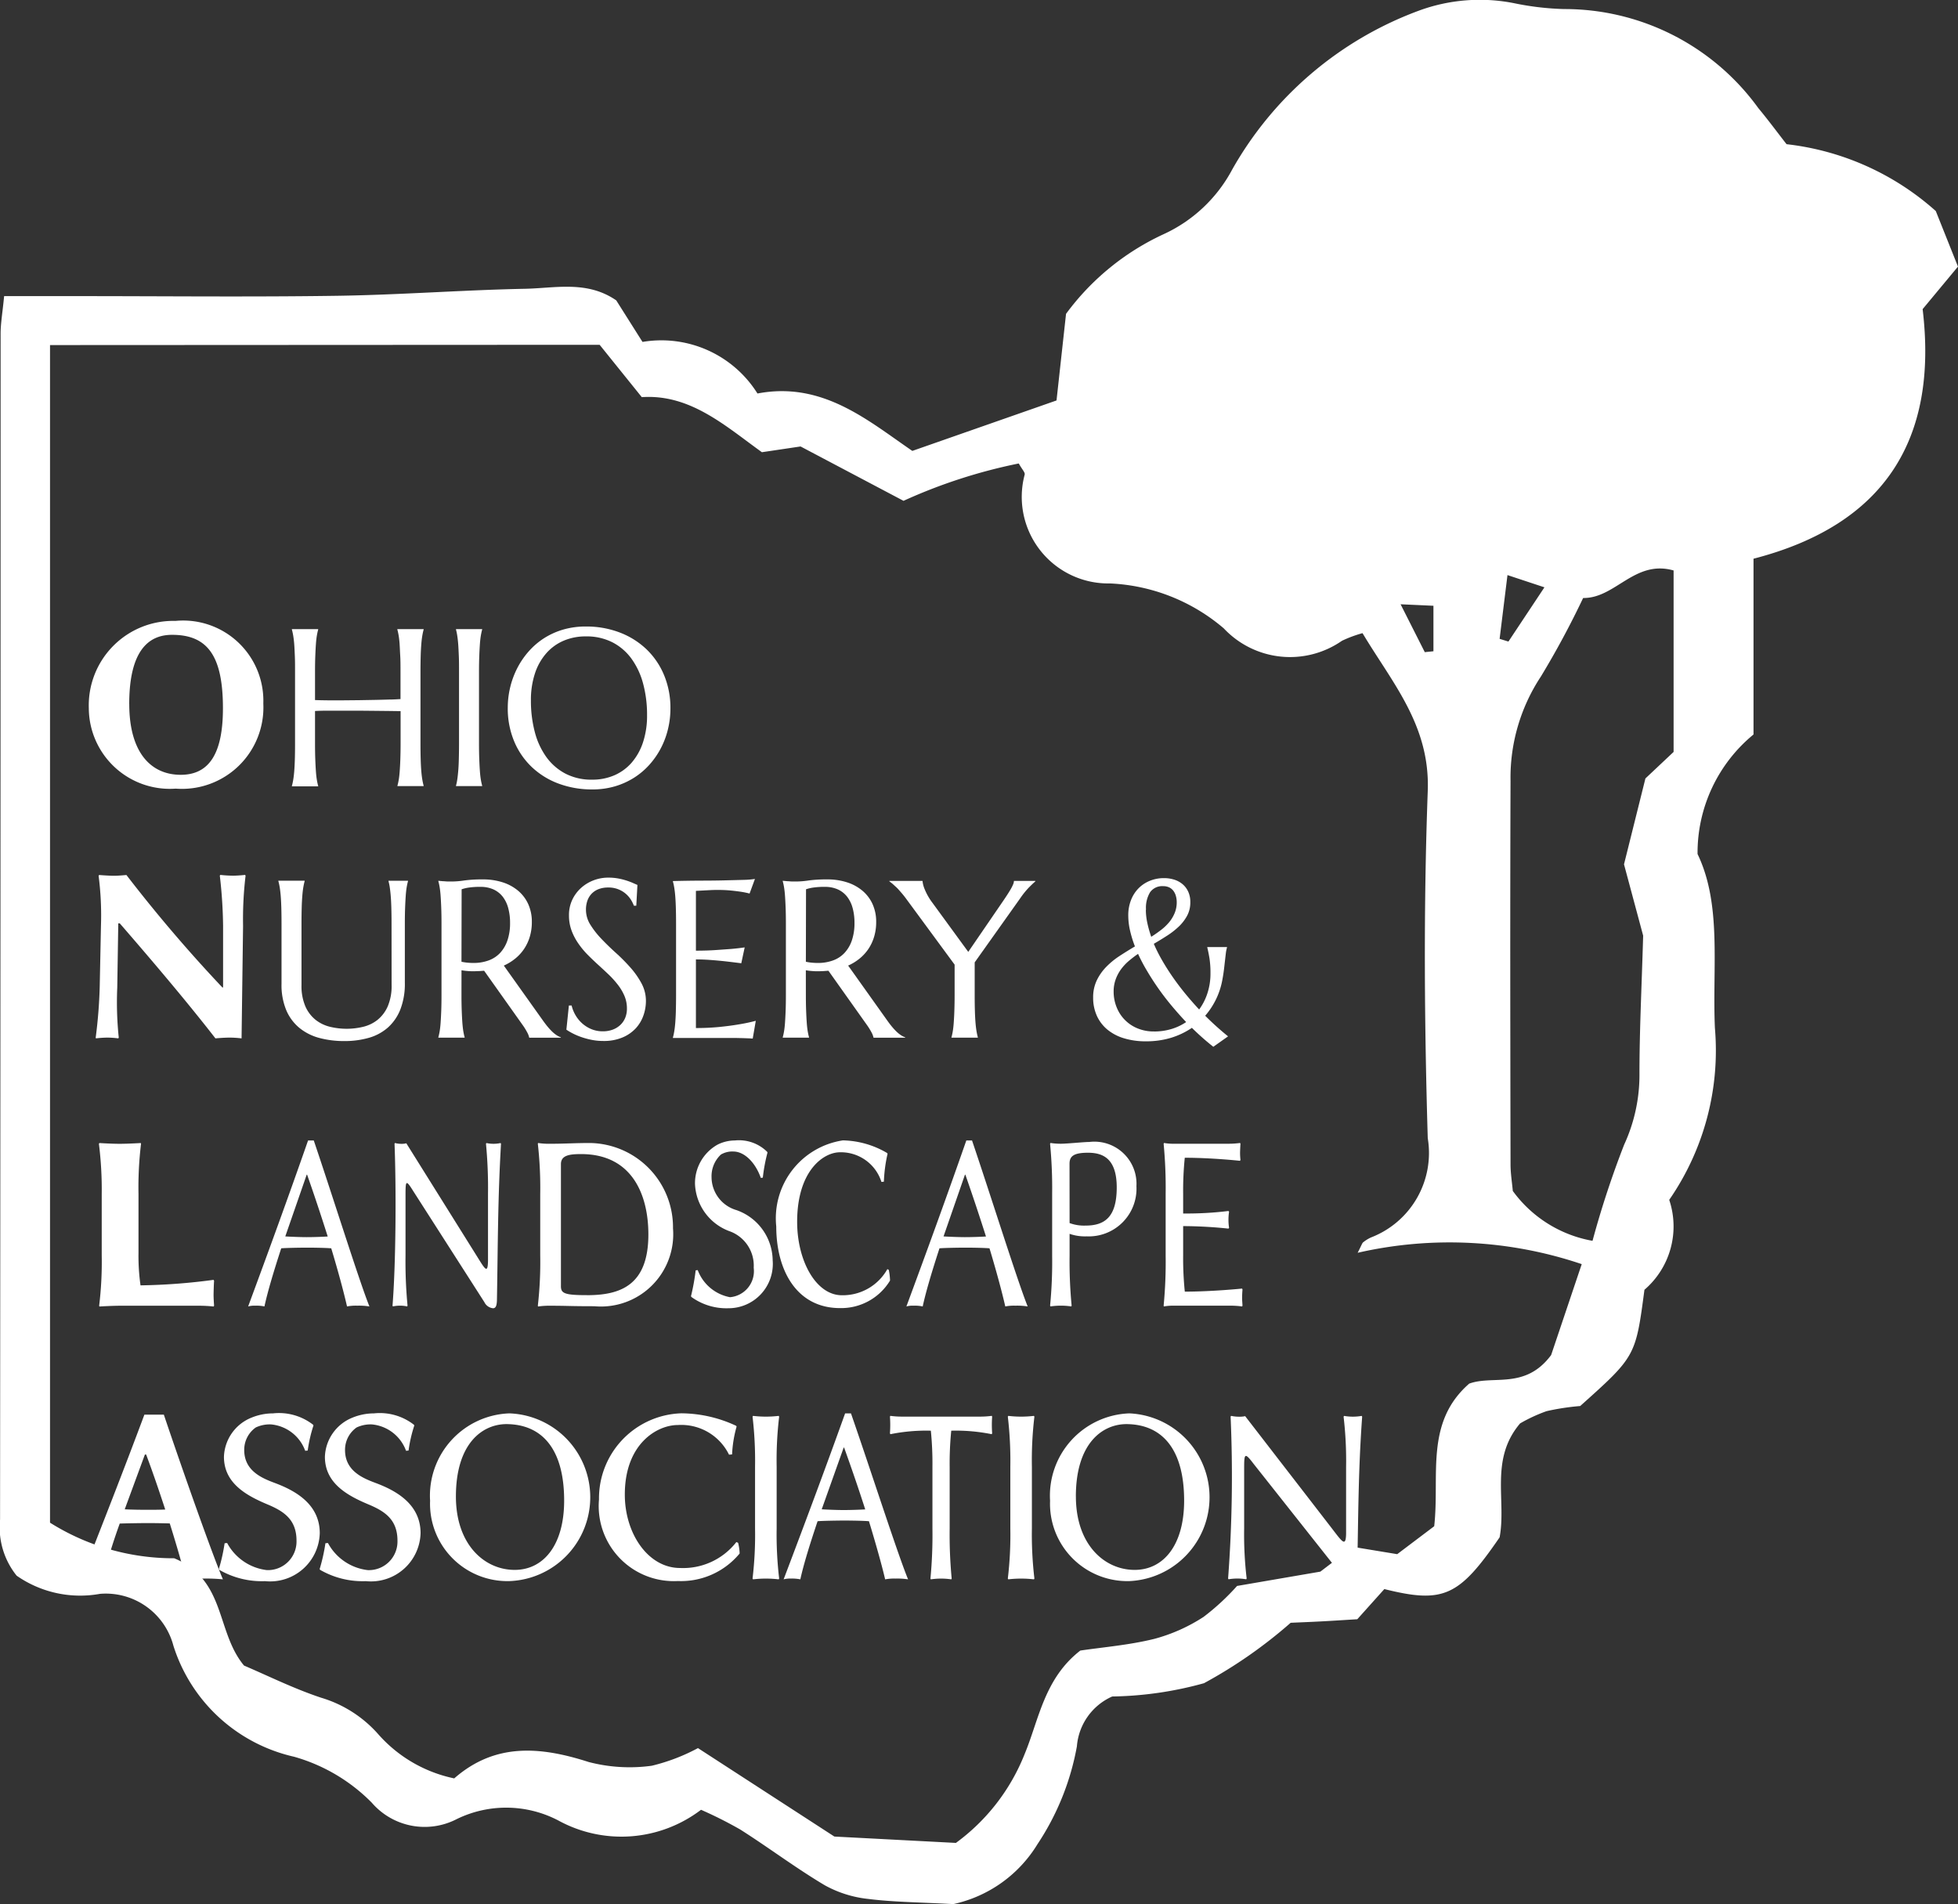 <svg xmlns="http://www.w3.org/2000/svg" width="64" height="62.234" viewBox="0 0 64 62.234">
  <rect x="0" y="0" width="64" height="62.234" fill="#333333" stroke="none"/>
  <g id="badge-onla-gray" transform="translate(-28.932 -16.07)">
    <g id="Group_123" data-name="Group 123" transform="translate(31.835 36.365)">
      <path id="Path_796" data-name="Path 796" d="M41.363,85.912a2.648,2.648,0,0,1-2.84-2.626,2.762,2.762,0,0,1,2.831-2.856,2.621,2.621,0,0,1,2.873,2.7A2.662,2.662,0,0,1,41.363,85.912Zm-1.518-2.766c0,1.576.7,2.314,1.683,2.314.936,0,1.379-.706,1.379-2.175,0-1.707-.5-2.4-1.658-2.4C40.46,80.881,39.844,81.423,39.844,83.147Z" transform="translate(-38.523 -80.43)" fill="#fff"/>
      <path id="Path_797" data-name="Path 797" d="M64.013,84l-.358-.005-.467-.005-.526-.005-.535,0q-.261,0-.5,0t-.411.011v1.063q0,.3.009.532t.021.392c.008.11.019.2.032.275s.027.136.041.186v.014h-.859v-.014a1.831,1.831,0,0,0,.041-.186c.013-.074.025-.166.034-.275s.016-.24.021-.392.007-.329.007-.532V82.723c0-.2,0-.38-.007-.531s-.012-.283-.021-.394-.021-.2-.034-.277a1.831,1.831,0,0,0-.041-.186V81.32h.859v.014c-.014.05-.028.112-.041.186s-.024.166-.032.277-.015.242-.021.394-.009.329-.009.531v.916q.186.007.422.009t.494,0l.524-.005.515-.009q.249-.005.465-.012c.144,0,.269-.009.374-.015v-.884c0-.2,0-.38-.009-.531s-.013-.283-.021-.394-.019-.2-.032-.277a1.907,1.907,0,0,0-.041-.186V81.32h.859v.014c-.014.05-.028.112-.041.186s-.025.166-.034.277-.017.242-.021.394-.007.329-.007.531v2.329q0,.3.007.532t.021.392c.009.11.021.2.034.275s.027.136.041.186v.014H63.91v-.014a1.907,1.907,0,0,0,.041-.186c.013-.074.024-.166.032-.275s.016-.24.021-.392.009-.329.009-.532Z" transform="translate(-53.822 -81.051)" fill="#fff"/>
      <path id="Path_798" data-name="Path 798" d="M78.17,86.437a1.723,1.723,0,0,0,.039-.186c.012-.074.022-.166.032-.275s.017-.24.021-.392.007-.329.007-.532V82.723c0-.2,0-.38-.007-.531s-.012-.283-.021-.394-.02-.2-.032-.277a1.723,1.723,0,0,0-.039-.186V81.32h.855v.014q-.021.075-.041.186c-.013.074-.024.166-.032.277s-.015.242-.021.394-.009.329-.009.531v2.329q0,.3.009.532t.021.392c.008.11.019.2.032.275s.027.136.041.186v.014H78.17Z" transform="translate(-66.168 -81.051)" fill="#fff"/>
      <path id="Path_799" data-name="Path 799" d="M86.318,81.036a3.051,3.051,0,0,1,1.1.195,2.61,2.61,0,0,1,.875.548,2.493,2.493,0,0,1,.576.846,2.789,2.789,0,0,1,.208,1.091,2.855,2.855,0,0,1-.079.669,2.717,2.717,0,0,1-.231.623,2.64,2.64,0,0,1-.374.542,2.4,2.4,0,0,1-.506.429,2.479,2.479,0,0,1-.628.282,2.586,2.586,0,0,1-.74.1,3.1,3.1,0,0,1-1.1-.191,2.567,2.567,0,0,1-.875-.542,2.47,2.47,0,0,1-.576-.842,2.786,2.786,0,0,1-.208-1.093,2.874,2.874,0,0,1,.079-.669,2.81,2.81,0,0,1,.231-.626,2.646,2.646,0,0,1,.372-.546,2.4,2.4,0,0,1,.5-.431,2.432,2.432,0,0,1,.63-.285A2.614,2.614,0,0,1,86.318,81.036Zm.2,5.006a1.8,1.8,0,0,0,.726-.143,1.586,1.586,0,0,0,.567-.415,1.942,1.942,0,0,0,.37-.664,2.776,2.776,0,0,0,.132-.889,3.906,3.906,0,0,0-.127-1.021,2.465,2.465,0,0,0-.378-.816,1.777,1.777,0,0,0-.624-.54,1.86,1.86,0,0,0-.871-.195,1.822,1.822,0,0,0-.726.141,1.577,1.577,0,0,0-.567.41,1.891,1.891,0,0,0-.371.658,2.75,2.75,0,0,0-.132.887,3.988,3.988,0,0,0,.125,1.022,2.466,2.466,0,0,0,.376.821,1.8,1.8,0,0,0,.626.546A1.841,1.841,0,0,0,86.522,86.042Z" transform="translate(-70.066 -80.853)" fill="#fff"/>
    </g>
    <g id="Group_124" data-name="Group 124" transform="translate(32.065 44.67)">
      <path id="Path_800" data-name="Path 800" d="M39.372,107.888l.017-.025s.3.025.492.025c.15,0,.4-.025.4-.025a47.909,47.909,0,0,0,3.135,3.674l.025,0v-2.011a15.514,15.514,0,0,0-.107-1.641l.016-.025a4.065,4.065,0,0,0,.41.025c.183,0,.4-.025.4-.025l.016.025a12,12,0,0,0-.082,1.641l-.049,3.677a3.2,3.2,0,0,0-.394-.025c-.133,0-.324.012-.46.025-.944-1.214-2.052-2.519-3.127-3.759h-.049l-.033,2.093a11.076,11.076,0,0,0,.049,1.641l-.016.025a2.685,2.685,0,0,0-.361-.025,3.257,3.257,0,0,0-.369.025l-.008-.025a16.172,16.172,0,0,0,.131-1.641l.041-2.011A10.084,10.084,0,0,0,39.372,107.888Z" transform="translate(-39.282 -107.863)" fill="#fff"/>
      <path id="Path_801" data-name="Path 801" d="M62.687,109.885q0-.3-.007-.531t-.021-.394q-.015-.167-.032-.277a1.723,1.723,0,0,0-.039-.186v-.014h.637v.014q-.021.075-.041.186c-.013.074-.024.166-.032.277s-.015.242-.021.394-.009.329-.009.531v1.932a2.321,2.321,0,0,1-.147.873,1.557,1.557,0,0,1-.408.592,1.608,1.608,0,0,1-.626.336,2.867,2.867,0,0,1-.8.105,3.1,3.1,0,0,1-.807-.1,1.737,1.737,0,0,1-.651-.324,1.52,1.52,0,0,1-.435-.58,2.139,2.139,0,0,1-.157-.868v-1.968q0-.3-.007-.531t-.021-.394c-.01-.111-.021-.2-.034-.277a1.827,1.827,0,0,0-.041-.186v-.014h.859v.014c-.014.05-.028.112-.041.186s-.025.166-.034.277-.017.242-.021.394-.007.329-.007.531v2.007a1.692,1.692,0,0,0,.127.7,1.161,1.161,0,0,0,.335.44,1.223,1.223,0,0,0,.472.227,2.307,2.307,0,0,0,1.081,0,1.207,1.207,0,0,0,.47-.227,1.17,1.17,0,0,0,.333-.44,1.692,1.692,0,0,0,.127-.7Z" transform="translate(-53.022 -108.295)" fill="#fff"/>
      <path id="Path_802" data-name="Path 802" d="M77.022,112.115q0,.3.009.531t.021.392q.013.165.032.275a1.9,1.9,0,0,0,.041.186v.014h-.859V113.5a1.81,1.81,0,0,0,.041-.186q.02-.111.032-.275t.021-.39c.006-.15.009-.328.009-.533v-2.329q0-.3-.009-.531t-.021-.392c-.008-.11-.019-.2-.032-.277a1.8,1.8,0,0,0-.041-.188v-.014l.15.014c.045,0,.1.008.152.009l.173,0a2.861,2.861,0,0,0,.378-.034,4.418,4.418,0,0,1,.607-.034,2.077,2.077,0,0,1,.635.093,1.487,1.487,0,0,1,.506.272,1.238,1.238,0,0,1,.335.438,1.389,1.389,0,0,1,.12.589,1.649,1.649,0,0,1-.066.478,1.466,1.466,0,0,1-.186.4,1.443,1.443,0,0,1-.288.316,1.656,1.656,0,0,1-.376.231l1.256,1.764c.062.088.12.165.173.229a2,2,0,0,0,.154.167,1.011,1.011,0,0,0,.141.114.621.621,0,0,0,.14.07v.014H79.237a.632.632,0,0,0-.07-.181,1.989,1.989,0,0,0-.138-.224l-1.267-1.785-.165.012c-.055,0-.111.005-.168.005s-.134,0-.2-.007a2.02,2.02,0,0,1-.206-.025Zm0-1.084a1.511,1.511,0,0,0,.2.031q.1.009.193.009a1.424,1.424,0,0,0,.49-.081.965.965,0,0,0,.378-.245,1.134,1.134,0,0,0,.241-.41,1.73,1.73,0,0,0,.086-.574,1.813,1.813,0,0,0-.061-.487,1.049,1.049,0,0,0-.18-.37.814.814,0,0,0-.3-.236,1.01,1.01,0,0,0-.426-.084,2.447,2.447,0,0,0-.394.025,1.26,1.26,0,0,0-.222.054Z" transform="translate(-65.071 -108.196)" fill="#fff"/>
      <path id="Path_803" data-name="Path 803" d="M92.37,109.084h-.079a1.043,1.043,0,0,0-.091-.186.865.865,0,0,0-.164-.195.854.854,0,0,0-.589-.213.843.843,0,0,0-.311.054.621.621,0,0,0-.227.15.637.637,0,0,0-.138.229.885.885,0,0,0-.046.293.918.918,0,0,0,.145.492,2.815,2.815,0,0,0,.363.463q.218.229.472.458a5.925,5.925,0,0,1,.472.476,2.714,2.714,0,0,1,.363.517,1.211,1.211,0,0,1,.145.581,1.425,1.425,0,0,1-.081.467,1.2,1.2,0,0,1-.249.42,1.253,1.253,0,0,1-.433.3,1.558,1.558,0,0,1-.63.116,1.931,1.931,0,0,1-.388-.038,2.494,2.494,0,0,1-.34-.093,2.2,2.2,0,0,1-.279-.12,2.052,2.052,0,0,1-.2-.118l.082-.791h.089a1.143,1.143,0,0,0,.129.32,1.107,1.107,0,0,0,.22.268,1.049,1.049,0,0,0,.3.186.954.954,0,0,0,.368.07.913.913,0,0,0,.328-.055.744.744,0,0,0,.249-.154.668.668,0,0,0,.159-.234.781.781,0,0,0,.055-.3,1.044,1.044,0,0,0-.082-.417,1.642,1.642,0,0,0-.216-.363,3.009,3.009,0,0,0-.3-.333q-.17-.161-.349-.324t-.349-.335a2.688,2.688,0,0,1-.3-.367,1.884,1.884,0,0,1-.216-.418,1.417,1.417,0,0,1-.082-.492,1.159,1.159,0,0,1,.109-.51,1.22,1.22,0,0,1,.29-.388,1.3,1.3,0,0,1,.41-.247,1.335,1.335,0,0,1,.473-.086,1.765,1.765,0,0,1,.329.028,2.2,2.2,0,0,1,.27.068c.08.026.15.052.209.079l.147.064Z" transform="translate(-74.705 -108.081)" fill="#fff"/>
      <path id="Path_804" data-name="Path 804" d="M102.473,108.347q.441,0,.81-.009t.63-.016a2.877,2.877,0,0,0,.354-.029l-.175.476a2.628,2.628,0,0,0-.276-.057q-.136-.021-.331-.041t-.449-.02q-.086,0-.206.005l-.231.012-.261.014v1.954q.368,0,.665-.021t.5-.036q.243-.022.429-.05l-.111.519q-.247-.032-.5-.061-.222-.025-.483-.045t-.5-.02v2.243a7.741,7.741,0,0,0,.776-.036q.354-.036.619-.082a5.73,5.73,0,0,0,.562-.118l-.1.58c-.028,0-.071-.005-.129-.007l-.192-.007-.222-.005-.22,0-.184,0-.116,0h-1.546v-.014a1.9,1.9,0,0,0,.041-.186c.013-.074.025-.166.034-.275s.017-.24.021-.392.007-.328.007-.531v-2.329q0-.3-.007-.531t-.021-.394c-.009-.111-.021-.2-.034-.277s-.027-.136-.041-.186v-.014Q102.031,108.35,102.473,108.347Z" transform="translate(-82.724 -108.163)" fill="#fff"/>
      <path id="Path_805" data-name="Path 805" d="M114.206,112.115q0,.3.009.531t.021.392c.008.11.019.2.032.275a1.9,1.9,0,0,0,.041.186v.014h-.859V113.5a1.9,1.9,0,0,0,.041-.186c.013-.074.024-.166.032-.275s.015-.24.021-.39.009-.328.009-.533v-2.329q0-.3-.009-.531t-.021-.392c-.008-.11-.019-.2-.032-.277a1.9,1.9,0,0,0-.041-.188v-.014l.15.014c.045,0,.1.008.152.009l.173,0a2.865,2.865,0,0,0,.377-.034,4.413,4.413,0,0,1,.606-.034,2.079,2.079,0,0,1,.635.093,1.485,1.485,0,0,1,.506.272,1.243,1.243,0,0,1,.335.438,1.389,1.389,0,0,1,.12.589,1.649,1.649,0,0,1-.066.478,1.476,1.476,0,0,1-.186.4,1.45,1.45,0,0,1-.288.316,1.669,1.669,0,0,1-.376.231l1.256,1.764q.093.133.173.229a1.948,1.948,0,0,0,.154.167.994.994,0,0,0,.141.114.621.621,0,0,0,.14.07v.014h-1.034a.65.65,0,0,0-.07-.181,2.038,2.038,0,0,0-.138-.224l-1.267-1.785-.164.012q-.083.005-.168.005c-.067,0-.134,0-.2-.007a2.015,2.015,0,0,1-.206-.025Zm0-1.084a1.5,1.5,0,0,0,.2.031q.1.009.193.009a1.423,1.423,0,0,0,.49-.081.963.963,0,0,0,.378-.245,1.13,1.13,0,0,0,.242-.41,1.738,1.738,0,0,0,.086-.574,1.825,1.825,0,0,0-.061-.487,1.05,1.05,0,0,0-.181-.37.809.809,0,0,0-.3-.236,1.009,1.009,0,0,0-.426-.084,2.452,2.452,0,0,0-.394.025,1.248,1.248,0,0,0-.222.054Z" transform="translate(-90.998 -108.196)" fill="#fff"/>
      <path id="Path_806" data-name="Path 806" d="M127.759,111.151v1.063q0,.3.007.531t.021.392c.009.11.021.2.034.275a1.811,1.811,0,0,0,.041.186v.014H127V113.6a1.9,1.9,0,0,0,.041-.186c.013-.074.024-.166.032-.275s.016-.24.021-.392.009-.328.009-.531v-.991l-1.6-2.175q-.083-.111-.163-.2c-.054-.062-.1-.117-.152-.163s-.091-.085-.129-.116-.068-.054-.089-.068v-.014h1.084a.9.9,0,0,0,.07.27,1.963,1.963,0,0,0,.252.442l1.173,1.607,1.149-1.678q.061-.089.122-.183t.111-.179a1.366,1.366,0,0,0,.08-.157.322.322,0,0,0,.031-.122h.7v.014q-.079.068-.211.2a2.729,2.729,0,0,0-.286.356Z" transform="translate(-99.033 -108.295)" fill="#fff"/>
      <path id="Path_807" data-name="Path 807" d="M150.9,113.712a8.578,8.578,0,0,1-.7-.619,2.532,2.532,0,0,1-.685.326,2.784,2.784,0,0,1-.818.114,2.418,2.418,0,0,1-.721-.1,1.553,1.553,0,0,1-.542-.286,1.256,1.256,0,0,1-.342-.451,1.423,1.423,0,0,1-.12-.594,1.276,1.276,0,0,1,.118-.56,1.667,1.667,0,0,1,.31-.442,2.569,2.569,0,0,1,.438-.358q.247-.161.5-.311a3.692,3.692,0,0,1-.161-.522,2.213,2.213,0,0,1-.057-.486,1.35,1.35,0,0,1,.091-.51,1.127,1.127,0,0,1,.249-.385,1.094,1.094,0,0,1,.37-.243,1.209,1.209,0,0,1,.456-.086,1.106,1.106,0,0,1,.336.05.789.789,0,0,1,.274.149.7.7,0,0,1,.184.245.8.8,0,0,1,.068.34.916.916,0,0,1-.1.437,1.412,1.412,0,0,1-.268.354,2.548,2.548,0,0,1-.381.3q-.215.139-.444.272a5.084,5.084,0,0,0,.274.544q.159.276.349.549t.408.539q.218.265.451.515a1.872,1.872,0,0,0,.27-.53,2.056,2.056,0,0,0,.1-.651,3.1,3.1,0,0,0-.034-.5q-.034-.2-.07-.345v-.014h.644v.014a1.2,1.2,0,0,0-.038.191c-.008.071-.017.148-.027.233s-.02.178-.032.279-.028.21-.05.327a2.454,2.454,0,0,1-.566,1.2,9.513,9.513,0,0,0,.748.674m-2.418-.159a1.964,1.964,0,0,0,.56-.079,1.748,1.748,0,0,0,.488-.229q-.244-.258-.473-.532t-.429-.558q-.2-.284-.37-.572a5.7,5.7,0,0,1-.3-.567,3.539,3.539,0,0,0-.313.24,1.59,1.59,0,0,0-.252.275,1.319,1.319,0,0,0-.17.328,1.157,1.157,0,0,0-.063.388,1.351,1.351,0,0,0,.1.519,1.232,1.232,0,0,0,.691.689A1.384,1.384,0,0,0,148.969,113.211Zm-.269-3.979a2.052,2.052,0,0,0,.047.427,3.724,3.724,0,0,0,.129.457q.175-.111.327-.229a1.626,1.626,0,0,0,.265-.256,1.139,1.139,0,0,0,.177-.3.907.907,0,0,0,.064-.347.731.731,0,0,0-.027-.2.52.52,0,0,0-.08-.168.373.373,0,0,0-.138-.114.439.439,0,0,0-.2-.041.485.485,0,0,0-.427.2A.981.981,0,0,0,148.7,109.232Z" transform="translate(-114.374 -108.097)" fill="#fff"/>
    </g>
    <g id="Group_125" data-name="Group 125" transform="translate(32.164 53.347)">
      <path id="Path_808" data-name="Path 808" d="M40.969,141.453a19.928,19.928,0,0,0,2.388-.18l.017.033c-.008.066-.017.386-.017.468s.008.229.017.345l-.017.025a4.55,4.55,0,0,0-.5-.025H40.318c-.284,0-.693.025-.693.025l-.008-.025a11.858,11.858,0,0,0,.084-1.641v-2.011a12.013,12.013,0,0,0-.092-1.641l.016-.025s.376.025.66.025.693-.025.693-.025l.008.025a11.832,11.832,0,0,0-.083,1.641v1.929A6.819,6.819,0,0,0,40.969,141.453Z" transform="translate(-39.608 -136.717)" fill="#fff"/>
      <path id="Path_809" data-name="Path 809" d="M56.259,141.953a1.26,1.26,0,0,0-.3-.025.775.775,0,0,0-.233.025c.671-1.814,1.322-3.6,1.959-5.425h.186c.611,1.8,1.487,4.6,1.819,5.425a2.176,2.176,0,0,0-.4-.025,1.517,1.517,0,0,0-.332.025c-.041-.182-.191-.822-.516-1.9-.161-.014-.526-.022-.779-.022-.229,0-.691.008-.856.022C56.573,140.773,56.367,141.45,56.259,141.953Zm1.394-4.307H57.64l-.7,2.018c.146.01.5.024.694.024s.473-.008.693-.021C58.147,139.1,57.926,138.421,57.653,137.646Z" transform="translate(-50.847 -136.528)" fill="#fff"/>
      <path id="Path_810" data-name="Path 810" d="M71.4,136.8a.841.841,0,0,0,.279.025.547.547,0,0,0,.093-.016l2.278,3.644c.288.46.383.652.392.205v-2.191a15.107,15.107,0,0,0-.066-1.641l.013-.025a1.1,1.1,0,0,0,.465,0l.013.025c-.106,1.822-.1,3.25-.133,5.121-.006.156-.033.254-.126.254a.353.353,0,0,1-.285-.2l-2.318-3.619c-.246-.394-.259-.369-.259.131v1.962a15.218,15.218,0,0,0,.066,1.641l-.013.025a1.114,1.114,0,0,0-.465,0l-.013-.025c.106-1.305.126-3.734.066-5.293Z" transform="translate(-61.723 -136.717)" fill="#fff"/>
      <path id="Path_811" data-name="Path 811" d="M88.7,136.8a2.756,2.756,0,0,1,2.711,2.791,2.363,2.363,0,0,1-2.57,2.544c-.807,0-.877-.016-1.433-.016a2.52,2.52,0,0,0-.407.025l-.008-.025a12.649,12.649,0,0,0,.078-1.641v-2.011a12.878,12.878,0,0,0-.078-1.641L87,136.8a2.437,2.437,0,0,0,.4.025C87.9,136.824,88.194,136.8,88.7,136.8Zm-.1,4.974c1.1,0,2.006-.328,2.006-1.986,0-1.264-.509-2.626-2.2-2.626-.384,0-.658.041-.658.328v3.956C87.74,141.707,87.826,141.773,88.594,141.773Z" transform="translate(-72.645 -136.717)" fill="#fff"/>
      <path id="Path_812" data-name="Path 812" d="M105.586,140.689a1.193,1.193,0,0,0-.777-1.19,1.72,1.72,0,0,1-1.142-1.551,1.446,1.446,0,0,1,.73-1.28,1.263,1.263,0,0,1,.571-.14,1.31,1.31,0,0,1,1.056.369l.013.025a5.573,5.573,0,0,0-.153.821l-.066.008c-.18-.509-.538-.862-.9-.862a.728.728,0,0,0-.405.1.968.968,0,0,0-.305.739,1.128,1.128,0,0,0,.81,1.075,1.762,1.762,0,0,1,1.188,1.641,1.449,1.449,0,0,1-1.448,1.568,1.952,1.952,0,0,1-1.209-.369l-.013-.025a7.038,7.038,0,0,0,.153-.845l.067-.008a1.4,1.4,0,0,0,1.056.886A.855.855,0,0,0,105.586,140.689Z" transform="translate(-84.182 -136.528)" fill="#fff"/>
      <path id="Path_813" data-name="Path 813" d="M116.368,136.939l.013.025a4.85,4.85,0,0,0-.12.911l-.08.008a1.39,1.39,0,0,0-1.355-.969c-.544,0-1.4.607-1.4,2.273,0,1.28.619,2.4,1.461,2.4a1.67,1.67,0,0,0,1.488-.854l.046.025a1.905,1.905,0,0,1,.041.349,1.866,1.866,0,0,1-1.634.9c-1.428,0-2.085-1.248-2.085-2.667a2.576,2.576,0,0,1,2.178-2.815A2.956,2.956,0,0,1,116.368,136.939Z" transform="translate(-90.602 -136.528)" fill="#fff"/>
      <path id="Path_814" data-name="Path 814" d="M127.335,141.953a1.26,1.26,0,0,0-.3-.025.775.775,0,0,0-.233.025c.671-1.814,1.322-3.6,1.959-5.425h.186c.611,1.8,1.487,4.6,1.819,5.425a2.176,2.176,0,0,0-.4-.025,1.517,1.517,0,0,0-.332.025c-.041-.182-.191-.822-.516-1.9-.161-.014-.526-.022-.779-.022-.229,0-.691.008-.856.022C127.649,140.773,127.443,141.45,127.335,141.953Zm1.394-4.307h-.013l-.7,2.018c.146.01.5.024.694.024s.473-.008.693-.021C129.223,139.1,129,138.421,128.729,137.646Z" transform="translate(-100.407 -136.528)" fill="#fff"/>
      <path id="Path_815" data-name="Path 815" d="M142.313,136.749l.013-.025a2.317,2.317,0,0,0,.339.025c.2,0,.757-.058.93-.058a1.377,1.377,0,0,1,1.541,1.444,1.56,1.56,0,0,1-1.627,1.641,1.53,1.53,0,0,1-.558-.082v.706a15.127,15.127,0,0,0,.067,1.641l-.013.025a2.352,2.352,0,0,0-.678,0l-.013-.025a14.862,14.862,0,0,0,.067-1.641V138.39A15.132,15.132,0,0,0,142.313,136.749Zm.638,2.593a1.366,1.366,0,0,0,.525.082c.644,0,1.016-.3,1.016-1.248,0-.977-.485-1.133-.943-1.133-.478,0-.6.123-.6.361Z" transform="translate(-111.222 -136.642)" fill="#fff"/>
      <path id="Path_816" data-name="Path 816" d="M155.267,141.658c.89,0,1.873-.1,1.873-.1l.013.033c-.007.066-.013.189-.013.271s.007.14.013.255l-.013.025a2.891,2.891,0,0,0-.4-.025h-1.813a1.822,1.822,0,0,0-.345.025l-.007-.025a14.946,14.946,0,0,0,.066-1.641v-2.011a15.217,15.217,0,0,0-.066-1.641l.013-.025a1.759,1.759,0,0,0,.339.025h1.746a2.843,2.843,0,0,0,.4-.025l.013.025c-.007.115-.013.246-.013.312a2.13,2.13,0,0,0,.013.213l-.013.033s-.917-.1-1.807-.1a10.668,10.668,0,0,0-.053,1.182v.64a11.226,11.226,0,0,0,1.481-.082l.02.025a1.738,1.738,0,0,0,0,.526l-.02.025a14.683,14.683,0,0,0-1.481-.082v.96A10.668,10.668,0,0,0,155.267,141.658Z" transform="translate(-119.772 -136.717)" fill="#fff"/>
    </g>
    <g id="Group_126" data-name="Group 126" transform="translate(31.573 62.267)">
      <path id="Path_817" data-name="Path 817" d="M38.367,171.514a1.415,1.415,0,0,0-.317-.025,2.174,2.174,0,0,0-.395.025c.712-1.814,1.4-3.562,2.079-5.384h.635c.606,1.8,1.579,4.555,1.931,5.384a5.605,5.605,0,0,0-.641-.025,4.446,4.446,0,0,0-.571.025c-.042-.178-.2-.793-.525-1.828-.23-.006-.475-.011-.7-.011-.252,0-.668.007-.935.015A18.982,18.982,0,0,0,38.367,171.514Zm1.424-4.079h-.041l-.659,1.79c.221.012.532.016.736.016.167,0,.388,0,.588-.009C40.244,168.711,40.043,168.108,39.791,167.435Z" transform="translate(-37.655 -166.089)" fill="#fff"/>
      <path id="Path_818" data-name="Path 818" d="M55.106,170.155c0-.7-.427-.968-.96-1.19-.681-.287-1.412-.689-1.412-1.551a1.43,1.43,0,0,1,.9-1.28,1.863,1.863,0,0,1,.706-.14,1.815,1.815,0,0,1,1.305.369l.016.025a4.653,4.653,0,0,0-.189.821l-.082.008a1.317,1.317,0,0,0-1.116-.862,1.072,1.072,0,0,0-.5.1.893.893,0,0,0-.377.739c0,.681.583.919,1,1.075.664.248,1.469.689,1.469,1.641a1.623,1.623,0,0,1-1.789,1.568,2.782,2.782,0,0,1-1.494-.369l-.016-.025a5.869,5.869,0,0,0,.189-.845l.082-.008a1.7,1.7,0,0,0,1.3.886A.935.935,0,0,0,55.106,170.155Z" transform="translate(-48.055 -165.994)" fill="#fff"/>
      <path id="Path_819" data-name="Path 819" d="M66,170.155c0-.7-.427-.968-.96-1.19-.681-.287-1.412-.689-1.412-1.551a1.43,1.43,0,0,1,.9-1.28,1.865,1.865,0,0,1,.706-.14,1.814,1.814,0,0,1,1.3.369l.017.025a4.626,4.626,0,0,0-.189.821l-.082.008a1.317,1.317,0,0,0-1.116-.862,1.072,1.072,0,0,0-.5.1.892.892,0,0,0-.378.739c0,.681.583.919,1,1.075.664.248,1.469.689,1.469,1.641a1.623,1.623,0,0,1-1.789,1.568,2.782,2.782,0,0,1-1.494-.369l-.016-.025a5.829,5.829,0,0,0,.189-.845l.082-.008a1.7,1.7,0,0,0,1.3.886A.935.935,0,0,0,66,170.155Z" transform="translate(-55.649 -165.994)" fill="#fff"/>
      <path id="Path_820" data-name="Path 820" d="M77.964,171.476a2.528,2.528,0,0,1-2.6-2.626,2.692,2.692,0,0,1,2.593-2.856,2.743,2.743,0,0,1,.008,5.482Zm-1.756-2.766c0,1.576.935,2.4,1.921,2.4.935,0,1.617-.8,1.617-2.265,0-1.707-.739-2.5-1.9-2.5C77.061,166.355,76.208,166.987,76.208,168.711Z" transform="translate(-63.947 -165.994)" fill="#fff"/>
      <path id="Path_821" data-name="Path 821" d="M98.092,166.4l.016.025a3.974,3.974,0,0,0-.148.911l-.1.008a1.738,1.738,0,0,0-1.674-.969c-.673,0-1.732.607-1.732,2.273,0,1.28.765,2.4,1.806,2.4A2.205,2.205,0,0,0,98.1,170.2l.057.025a1.561,1.561,0,0,1,.05.349,2.484,2.484,0,0,1-2.02.9,2.454,2.454,0,0,1-2.577-2.667,2.78,2.78,0,0,1,2.692-2.815A4.277,4.277,0,0,1,98.092,166.4Z" transform="translate(-76.672 -165.994)" fill="#fff"/>
      <path id="Path_822" data-name="Path 822" d="M110.186,166.29l.017-.025a3.542,3.542,0,0,0,.837,0l.016.025a12,12,0,0,0-.082,1.641v2.011a12.3,12.3,0,0,0,.082,1.641l-.016.025a3.584,3.584,0,0,0-.837,0l-.017-.025a12.071,12.071,0,0,0,.082-1.641v-2.011A12.291,12.291,0,0,0,110.186,166.29Z" transform="translate(-88.229 -166.183)" fill="#fff"/>
      <path id="Path_823" data-name="Path 823" d="M114.09,171.419a1.324,1.324,0,0,0-.307-.025.813.813,0,0,0-.239.025c.688-1.814,1.356-3.6,2.01-5.425h.191c.627,1.8,1.526,4.6,1.867,5.425a2.287,2.287,0,0,0-.409-.025,1.6,1.6,0,0,0-.341.025c-.041-.182-.2-.822-.529-1.9-.166-.014-.54-.022-.8-.022-.235,0-.709.008-.879.022C114.412,170.239,114.2,170.916,114.09,171.419Zm1.431-4.307h-.014l-.718,2.018c.15.01.515.024.711.024s.486-.008.711-.021C116.028,168.561,115.8,167.887,115.521,167.112Z" transform="translate(-90.571 -165.994)" fill="#fff"/>
      <path id="Path_824" data-name="Path 824" d="M126.359,166.749a5.891,5.891,0,0,0-1.324.115l-.013-.033a3.679,3.679,0,0,0,0-.542l.013-.025a2.762,2.762,0,0,0,.393.025h2.529a2.762,2.762,0,0,0,.393-.025l.013.025a3.679,3.679,0,0,0,0,.542l-.013.033a5.891,5.891,0,0,0-1.324-.115,10.812,10.812,0,0,0-.052,1.182v2.011a15.314,15.314,0,0,0,.066,1.641l-.013.025a2.288,2.288,0,0,0-.668,0l-.013-.025a15.116,15.116,0,0,0,.065-1.641v-2.011A10.734,10.734,0,0,0,126.359,166.749Z" transform="translate(-98.574 -166.183)" fill="#fff"/>
      <path id="Path_825" data-name="Path 825" d="M137.75,166.29l.016-.025a3.545,3.545,0,0,0,.837,0l.016.025a12,12,0,0,0-.082,1.641v2.011a12.3,12.3,0,0,0,.082,1.641l-.016.025a3.587,3.587,0,0,0-.837,0l-.016-.025a12.072,12.072,0,0,0,.082-1.641v-2.011A12.291,12.291,0,0,0,137.75,166.29Z" transform="translate(-107.449 -166.183)" fill="#fff"/>
      <path id="Path_826" data-name="Path 826" d="M144.906,171.476a2.528,2.528,0,0,1-2.6-2.626,2.692,2.692,0,0,1,2.593-2.856,2.744,2.744,0,0,1,.008,5.482Zm-1.756-2.766c0,1.576.936,2.4,1.921,2.4.936,0,1.617-.8,1.617-2.265,0-1.707-.739-2.5-1.9-2.5C144,166.355,143.149,166.987,143.149,168.711Z" transform="translate(-110.624 -165.994)" fill="#fff"/>
      <path id="Path_827" data-name="Path 827" d="M161.633,166.265a1.27,1.27,0,0,0,.344.025.818.818,0,0,0,.115-.016l2.815,3.644c.355.46.473.652.484.205v-2.191a12.271,12.271,0,0,0-.082-1.641l.016-.025a1.676,1.676,0,0,0,.575,0l.016.025c-.131,1.822-.123,3.25-.164,5.121-.008.156-.041.254-.156.254a.45.45,0,0,1-.353-.2l-2.864-3.619c-.3-.394-.32-.369-.32.131v1.962a12.3,12.3,0,0,0,.082,1.641l-.016.025a1.7,1.7,0,0,0-.575,0l-.016-.025a44.646,44.646,0,0,0,.082-5.293Z" transform="translate(-124.033 -166.183)" fill="#fff"/>
    </g>
    <path id="Path_828" data-name="Path 828" d="M29.067,30.609H31.48c2.825,0,5.651.031,8.476-.011,2.047-.03,4.093-.188,6.14-.229.987-.02,2.025-.278,2.979.379l.858,1.358a3.705,3.705,0,0,1,3.758,1.686c2.13-.407,3.614.887,5.062,1.876l4.713-1.649.311-2.831a8.253,8.253,0,0,1,3.182-2.6,4.807,4.807,0,0,0,2.251-2.12A11.635,11.635,0,0,1,75.3,21.282a5.761,5.761,0,0,1,3.12-.248,9.2,9.2,0,0,0,1.636.192,7.816,7.816,0,0,1,6.349,3.237c.319.384.616.786.923,1.18a8.8,8.8,0,0,1,4.878,2.185l.725,1.816-1.155,1.39c.51,4.251-1.238,7.05-5.528,8.158v5.745a5.005,5.005,0,0,0-1.829,3.908c.8,1.66.479,3.688.567,5.685a8.58,8.58,0,0,1-1.493,5.618,2.729,2.729,0,0,1-.81,2.939c-.287,2.175-.289,2.178-2.1,3.8a7.833,7.833,0,0,0-1.1.168,5.16,5.16,0,0,0-.864.4c-1,1.174-.444,2.514-.67,3.724-1.326,1.934-1.836,2.172-3.768,1.691l-.884.986c-.372.022-.77.049-1.169.07s-.8.036-1.009.046a15.44,15.44,0,0,1-2.833,1.975,11.823,11.823,0,0,1-3,.434,1.95,1.95,0,0,0-1.154,1.628,8.493,8.493,0,0,1-1.289,3.2,4.287,4.287,0,0,1-2.75,1.958c-1.118-.061-1.957-.065-2.783-.169a3.738,3.738,0,0,1-1.416-.445c-.947-.562-1.831-1.23-2.761-1.821a13.48,13.48,0,0,0-1.287-.648,4.292,4.292,0,0,1-4.662.351,3.678,3.678,0,0,0-3.326-.045,2.282,2.282,0,0,1-2.775-.539,5.77,5.77,0,0,0-2.536-1.5A5.381,5.381,0,0,1,34.6,74.721,2.286,2.286,0,0,0,32.2,73.026a3.631,3.631,0,0,1-2.724-.594,2.517,2.517,0,0,1-.542-1.835q.016-19.373.018-38.746C28.95,31.508,29.013,31.166,29.067,30.609Zm1.5,1.6V70.7a7.578,7.578,0,0,0,4.06,1.163c1.7.712,1.355,2.391,2.281,3.507.76.323,1.618.751,2.52,1.051a4.013,4.013,0,0,1,1.874,1.2,4.541,4.541,0,0,0,2.477,1.437c1.337-1.171,2.816-1.043,4.393-.536a5.287,5.287,0,0,0,2.067.122,6.3,6.3,0,0,0,1.507-.576l4.459,2.891,3.972.208a6.609,6.609,0,0,0,2.245-2.9c.47-1.129.641-2.471,1.821-3.387.739-.11,1.594-.179,2.415-.381a5.591,5.591,0,0,0,1.615-.72,7.724,7.724,0,0,0,1.094-1.011L72.09,72.3l1.063-.81,1.449.239,1.209-.913c.186-1.654-.317-3.386,1.144-4.661.783-.288,1.83.206,2.678-.934l1-2.972a13.493,13.493,0,0,0-7.324-.371c.133-.258.145-.315.18-.342a1.183,1.183,0,0,1,.256-.159A2.959,2.959,0,0,0,75.6,58.131c-.112-3.78-.139-7.568,0-11.345.081-2.147-1.159-3.532-2.132-5.161a4.016,4.016,0,0,0-.673.25,2.971,2.971,0,0,1-3.861-.405A6.141,6.141,0,0,0,65.213,40a2.829,2.829,0,0,1-2.787-3.561c.012-.073-.085-.164-.194-.36A17.387,17.387,0,0,0,58.465,37.3L55.1,35.523l-1.264.188c-1.2-.863-2.346-1.907-3.926-1.8L48.532,32.2ZM80.986,61.487a30.644,30.644,0,0,1,1.034-3.143,5.442,5.442,0,0,0,.5-2.32c0-1.4.071-2.8.121-4.511l-.626-2.332.7-2.807.921-.867V39.576c-1.276-.362-1.9.915-2.957.9a28.762,28.762,0,0,1-1.383,2.57,5.992,5.992,0,0,0-.99,3.412c-.016,4.176-.008,8.353,0,12.529,0,.3.05.595.074.87A4.107,4.107,0,0,0,80.986,61.487ZM77.949,41.811l.288.089,1.177-1.773-1.208-.4Zm-2.446.435.283-.029V40.73l-1.074-.049Z" transform="translate(0 -4.86)" fill="#fff"/>
  </g>
</svg>
